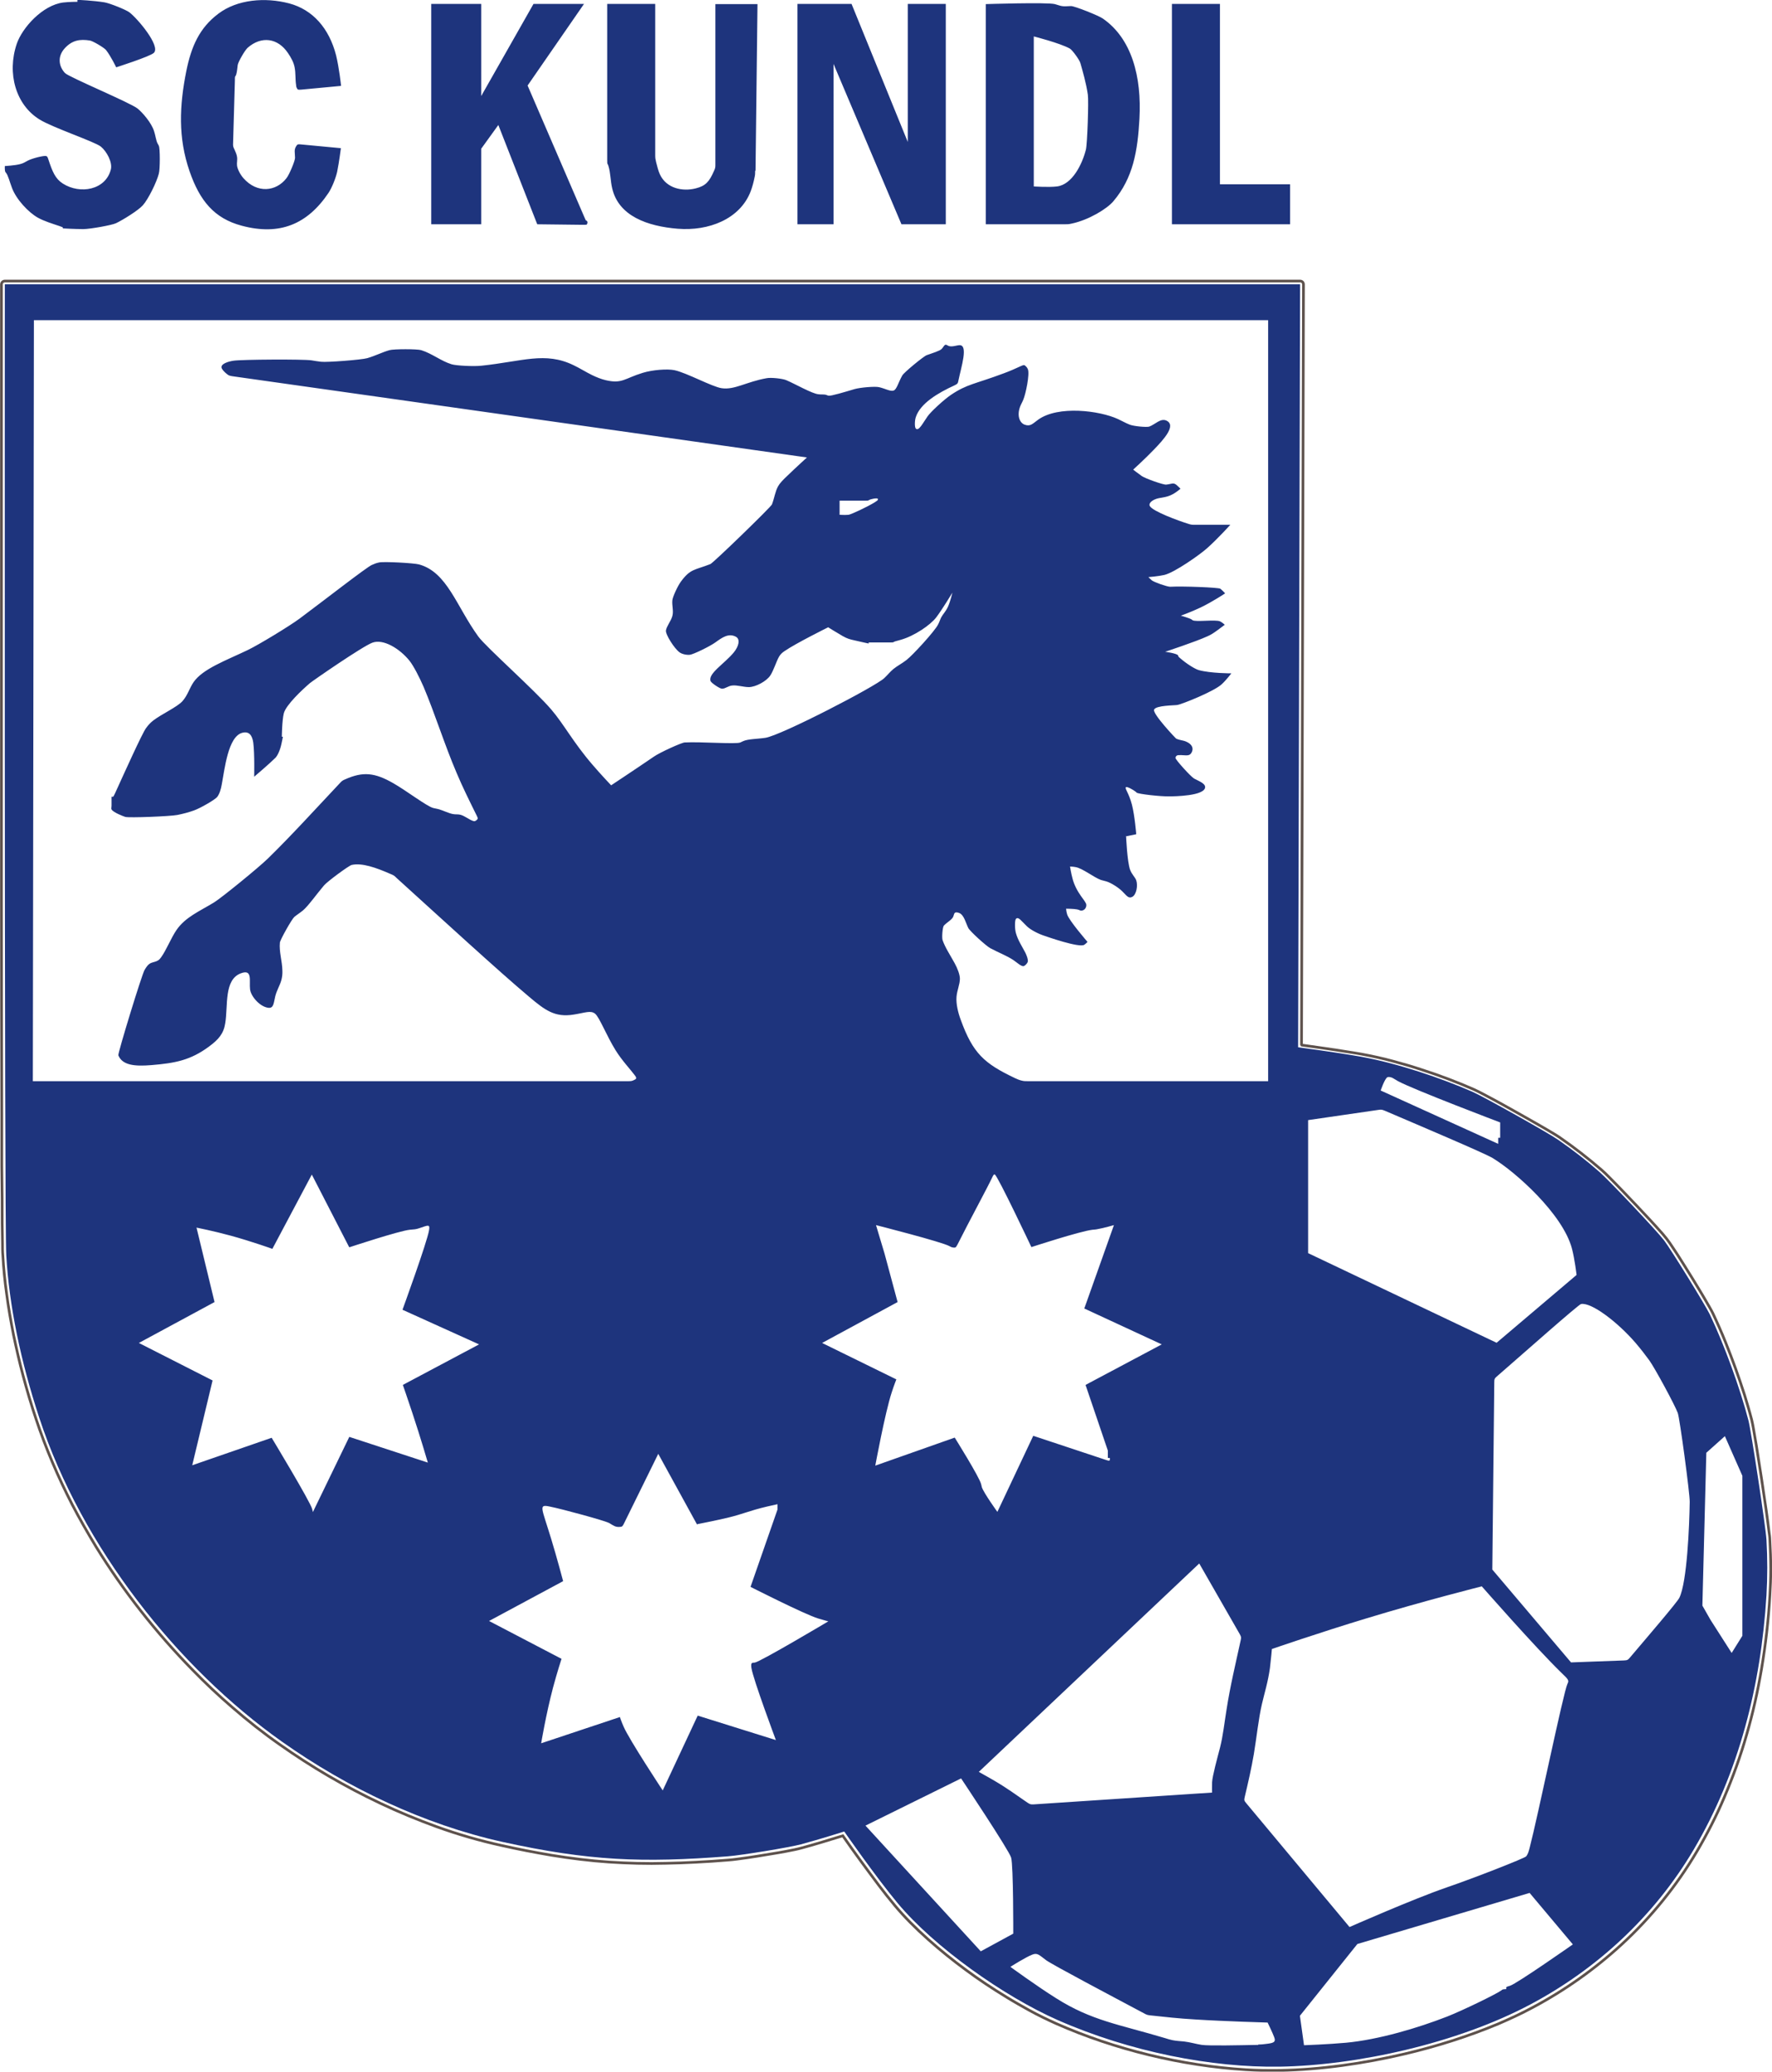 <?xml version="1.0" encoding="UTF-8"?>
<svg id="Ebene_1" data-name="Ebene 1" xmlns="http://www.w3.org/2000/svg" viewBox="0 0 99.28 116.02">
  <defs>
    <style>
      .cls-1 {
        fill: none;
        stroke: #5d514c;
        stroke-width: .15px;
      }

      .cls-2 {
        fill: #1e347d;
        fill-rule: evenodd;
        stroke-width: 0px;
      }
    </style>
  </defs>
  <polygon class="cls-2" points="68.35 .22 65.66 .22 65.66 12.56 72.28 12.56 72.28 10.32 68.35 10.32 68.35 .22"/>
  <path class="cls-2" d="M57.92,10.43V2.04s1.46.37,2.02.68c.14.08.54.63.59.81.13.46.32,1.1.42,1.78.05.36-.03,2.75-.11,3.07-.21.83-.77,1.95-1.61,2.06-.48.06-1.31,0-1.31,0ZM55.23.22v12.34h4.42c.18,0,.22,0,.4-.04.95-.2,1.98-.83,2.33-1.25,1.11-1.31,1.36-2.82,1.46-4.62.13-2.35-.43-4.49-2.05-5.61-.24-.17-1.58-.7-1.78-.7-.19,0-.37.03-.52,0-.12-.02-.24-.07-.39-.11-.44-.11-3.87,0-3.87,0ZM50.52,12.56h2.47V.22h-2.13v7.73L47.71.22h-3.03v12.34h2.02V3.58l3.81,8.99ZM42.33,9.56l.11-9.33h-2.36v8.96c0,.18,0,.22-.08.39-.26.59-.46.83-1.02.97-.74.19-1.65,0-2.01-.79-.09-.19-.15-.45-.21-.68-.04-.18-.05-.22-.05-.4V.22h-2.69v8.73c0,.18,0,.21.03.25.02.03.03.07.04.1.12.38.11.84.21,1.25.36,1.55,1.97,2.12,3.67,2.26,1.72.14,3.49-.53,4.09-2.1.09-.24.16-.5.21-.75.04-.18.04-.22.04-.4ZM32.86,12.59s.11-.12.02-.22c-.01-.01-.03-.02-.04-.02-.02,0-.03-.03-.1-.19l-3.18-7.37L32.72.22h-2.83l-2.93,5.16V.22h-2.8v12.34h2.8v-4.23l.96-1.33,2.18,5.56,2.53.03c.18,0,.2,0,.22-.01ZM19.11,8.3l-2.23-.21c-.18-.02-.21-.01-.26.06-.17.23-.09.4-.09.69,0,.17-.32.94-.48,1.14-.58.75-1.64.87-2.41,0-.18-.2-.34-.52-.36-.71-.02-.16.03-.31,0-.49-.02-.13-.08-.27-.14-.4-.08-.16-.09-.2-.08-.38l.1-3.5c0-.18,0-.21.04-.25.02-.03.03-.06.04-.1.05-.17.05-.34.08-.52.04-.19.39-.8.55-.95.77-.68,1.7-.56,2.27.3.17.25.32.52.37.81.06.31.03.65.08.98,0,.06.02.13.05.18.04.08.06.08.24.07l2.23-.21s-.11-1.02-.28-1.71c-.39-1.52-1.31-2.56-2.63-2.91-1.34-.35-2.9-.23-3.97.58-1.06.8-1.51,1.83-1.79,3.2-.39,1.95-.47,3.74.18,5.62.57,1.65,1.38,2.64,2.92,3.05,2.13.57,3.68-.08,4.86-1.83.19-.28.41-.83.49-1.19.11-.54.21-1.33.21-1.33ZM3.52,12.75v.04s.64.04,1.15.04c.37,0,1.61-.22,1.83-.33.4-.19,1.25-.72,1.5-1,.3-.33.78-1.3.9-1.78.07-.26.07-1.41,0-1.55-.02-.05-.05-.1-.08-.15-.08-.17-.11-.44-.19-.68-.15-.47-.64-1.03-.92-1.26-.41-.33-3.85-1.76-4.07-1.99-.36-.39-.43-.94,0-1.4.41-.44.84-.51,1.4-.42.17.03.78.39.9.53.28.36.57.97.57.97,0,0,1.91-.61,2.11-.81.39-.38-.91-1.92-1.37-2.27-.2-.15-1.1-.51-1.4-.56-.62-.1-1.51-.14-1.51-.14v.11s-.46,0-.8.04C2.38.29,1.25,1.55.94,2.45c-.56,1.65-.06,3.43,1.29,4.25.73.45,3.09,1.24,3.42,1.51.33.27.66.88.56,1.28-.29,1.15-1.72,1.41-2.69.79-.42-.27-.58-.65-.82-1.38-.03-.09-.05-.14-.11-.16-.11-.04-.78.12-1.04.26-.14.07-.22.14-.42.19-.3.08-.86.11-.86.11,0,0-.01.23.02.31.01.03.03.04.04.06.12.13.22.54.34.85.24.65.93,1.38,1.45,1.67.36.2.8.33,1.21.47.17.06.19.07.19.08Z"/>
  <path class="cls-2" d="M70.49,114.52c-1.05.02-2.75.06-3.16,0-.33-.05-.64-.15-.99-.19-.21-.02-.42-.03-.63-.07-.15-.03-.29-.07-.44-.12-2.57-.77-4.11-.97-6.11-2.24-1.07-.67-2.55-1.75-2.55-1.75,0,0,.86-.55,1.24-.69.28-.11.4.05.75.31.35.26,3.65,2,5.49,2.98.16.09.2.1.38.12.85.09,1.52.17,2.55.23,1.58.1,4,.17,4,.17,0,0,.27.55.37.82.11.29-.05.33-.49.38-.18.02-.22.03-.4.03ZM88.14,108.88s-3.15,2.21-3.54,2.33c-.1.03-.19.05-.21.09-.01.03.02.07,0,.09-.03.02-.13,0-.2.03-.02,0-.04.02-.06.04-.28.21-2.2,1.14-3.04,1.47-1.64.64-3.85,1.3-5.68,1.47-.97.09-2.35.14-2.35.14l-.23-1.65,3.22-4.02,9.65-2.86,2.42,2.88ZM53.85,99.6s2.69,4.03,2.8,4.43c.13.43.12,4.26.12,4.26l-1.82.99-6.46-7.04,5.35-2.64ZM83.02,88.84s2.98,3.4,4.46,4.84c.4.38.44.43.34.62-.22.44-1.66,7.43-2.12,9.19-.05.19-.09.34-.19.47-.07.1-2.93,1.22-4.48,1.75-1.91.66-5.42,2.21-5.42,2.21l-5.79-6.94c-.12-.14-.12-.17-.08-.35.19-.8.37-1.58.51-2.4.16-.96.26-1.97.45-2.79.14-.61.34-1.23.45-2.02.06-.48.11-1.07.11-1.07,0,0,2.63-.91,5.31-1.72,3.19-.97,6.45-1.79,6.45-1.79ZM67.9,100.39l-9.97.66c-.18.01-.22,0-.37-.1-.65-.44-1.08-.78-1.96-1.29-.35-.2-.76-.43-.76-.43l12.35-11.67,2.26,3.94c.09.16.1.19.06.37-.28,1.29-.59,2.57-.79,3.87-.12.74-.2,1.48-.36,2.11-.16.62-.43,1.59-.45,1.96-.01.27,0,.58,0,.58ZM39.06,85.36s1.02-.2,1.7-.36c.91-.22,1.2-.39,2.22-.63.27-.06.58-.13.58-.13v.3l-1.51,4.33s3.03,1.54,3.79,1.77c.29.09.57.16.57.16,0,0-3.8,2.26-4.12,2.31-.08.01-.13,0-.16.03-.05.03-.05.13-.03.27.09.62,1.37,4.04,1.37,4.04l-4.38-1.37-1.96,4.19s-1.87-2.83-2.19-3.57c-.12-.27-.21-.54-.21-.54l-4.41,1.47s.27-1.63.67-3.14c.22-.82.47-1.59.47-1.59l-4.06-2.12,4.15-2.23s-.36-1.36-.67-2.37c-.54-1.77-.72-1.94-.09-1.81.71.14,3.13.8,3.35.93.22.13.34.24.61.21.11-.01.13-.03.21-.19l1.92-3.9,2.18,3.97ZM95.83,90.71l-.45-.79.22-8.56,1.04-.93.98,2.22v8.96l-.6.96-1.19-1.86ZM91,92.99l-2.98.11-4.41-5.2.11-10.49c0-.18.02-.22.15-.33,1.56-1.36,4.58-4.03,4.71-4.05.57-.11,2.03.99,3.05,2.17.29.34.54.66.78.99.32.45,1.43,2.5,1.59,2.94.11.29.68,4.53.67,4.98-.02,1.36-.15,4.49-.58,5.37-.12.25-1.83,2.24-2.77,3.35-.12.14-.15.15-.33.16ZM57.79,69.84s2.72-.89,3.42-.97c.1-.01.18-.01.31-.04.3-.05.89-.22.89-.22l-1.66,4.67,4.34,2.01-4.27,2.27,1.25,3.68v.41h.11s.01.07,0,.11c-.02.07-.09.04-.22,0-.85-.28-4.07-1.35-4.07-1.35l-2.01,4.26s-.75-1.04-.87-1.38c-.02-.07-.02-.11-.04-.17-.09-.39-1.48-2.61-1.48-2.61l-4.45,1.57s.55-2.98.92-4.1c.12-.38.26-.73.26-.73l-4.16-2.04,4.23-2.29-.73-2.71-.48-1.6s3.7.94,4.12,1.18c.07.04.14.08.27.08.08,0,.09-.02.18-.18.63-1.26,1.65-3.13,1.94-3.75.06-.12.09-.19.15-.16.17.09,2.04,4.05,2.04,4.05ZM19.58,69.85s2.78-.92,3.38-.98c.28-.03.3-.01.54-.09.48-.16.6-.24.54.11-.11.68-1.49,4.46-1.49,4.46l4.29,1.94-4.27,2.27s.27.77.53,1.56c.46,1.38.87,2.79.87,2.79l-4.4-1.44-2.04,4.21s-.02-.08-.04-.17c-.1-.4-2.27-3.99-2.27-3.99l-4.45,1.54,1.14-4.75-4.13-2.1,4.24-2.29-1.01-4.17s.96.19,1.91.45c1.17.32,2.34.74,2.34.74l2.21-4.16,2.09,4.06ZM88.32,71.41l-4.47,3.79-10.56-5.02v-7.45l3.92-.57c.18-.03.22-.02.39.05,2.01.86,5.57,2.37,6.02,2.64,1.31.79,3.94,3.15,4.45,5.07.16.6.26,1.48.26,1.48ZM77.36,61.06s.18-.54.34-.71c.06-.06.23-.04.36.04.08.05.17.1.27.16.89.48,5.72,2.31,5.72,2.31v.86h-.11v.34l-6.59-2.99ZM47.04,28.83v-.79h1.39c.18,0,.21,0,.25-.03.11-.07.46-.13.5-.08.01.02,0,.04,0,.06,0,.03-.02.04-.17.14-.4.25-1.34.69-1.47.7-.21.02-.49,0-.49,0ZM63.08,46.84l.58-.12s-.08-1.02-.24-1.65c-.09-.35-.2-.58-.29-.77-.05-.1-.09-.2-.04-.22.08-.03.4.15.54.26.02.02.04.03.05.05.1.08,1.33.22,1.83.21.27,0,2-.02,2.01-.52,0-.22-.39-.35-.62-.48-.19-.11-1.04-1.05-1.04-1.15,0-.09.07-.16.18-.16.4-.02.62.12.75-.21.08-.21-.03-.42-.34-.55-.19-.08-.36-.07-.56-.17-.02-.01-1.33-1.39-1.23-1.62.11-.24,1.13-.23,1.31-.26.27-.05,2.08-.77,2.49-1.17.23-.21.53-.6.53-.6,0,0-1.16,0-1.82-.18-.22-.06-.71-.37-1.05-.67-.04-.04-.09-.07-.1-.1-.01-.02,0-.04-.02-.06-.07-.11-.72-.2-.72-.2,0,0,1.71-.56,2.38-.87.2-.09.31-.16.57-.35.16-.12.39-.29.39-.29,0,0-.12-.12-.26-.19-.24-.12-1.38.05-1.55-.07-.02-.01-.03-.03-.05-.04-.13-.08-.6-.21-.6-.21,0,0,.56-.2,1.11-.46.7-.34,1.37-.79,1.37-.79,0,0-.13-.15-.27-.26-.09-.07-2.09-.15-2.81-.11-.17,0-.89-.25-1.03-.36-.09-.08-.19-.18-.19-.18,0,0,.53-.04.89-.12.59-.14,2.01-1.15,2.39-1.49.6-.53,1.31-1.32,1.31-1.32h-1.97c-.18,0-.22,0-.4-.06-.52-.16-1.97-.69-2.14-.99-.06-.11.03-.26.28-.37.28-.13.61-.07,1.02-.3.2-.11.42-.3.42-.3,0,0-.13-.13-.21-.2-.19-.17-.29-.06-.59-.03-.15.02-1.17-.34-1.37-.48-.23-.16-.48-.36-.48-.36,0,0,.67-.61,1.16-1.12.56-.58,1.28-1.37.69-1.63-.32-.14-.62.22-.95.34-.15.05-.88-.02-1.1-.11-.23-.09-.43-.21-.65-.31-1.04-.48-3.35-.77-4.47.03-.33.24-.44.4-.77.28-.28-.11-.42-.5-.26-.97.05-.15.13-.27.19-.42.14-.33.37-1.44.26-1.71-.03-.07-.07-.13-.13-.18-.07-.07-.1-.07-.26,0-.32.15-.64.29-.97.41-1.63.61-2.04.59-2.96,1.21-.37.25-1.13.94-1.31,1.21-.26.37-.49.84-.65.67-.07-.07-.07-.43,0-.64.25-.77,1.25-1.36,2.17-1.78.16-.08.19-.1.22-.28.16-.77.55-1.96.07-1.97-.16,0-.44.12-.63.04-.09-.04-.12-.08-.18-.06-.07.03-.12.15-.2.23-.1.11-.53.24-.84.35-.17.06-1.28.97-1.37,1.14-.22.39-.31.78-.48.84-.18.07-.47-.11-.83-.19-.24-.05-1.05.02-1.36.11-.54.16-1.33.4-1.46.37-.05-.01-.09-.03-.14-.05-.11-.03-.27-.01-.42-.03-.36-.03-1.27-.56-1.81-.79-.21-.09-.86-.16-1.1-.11-1.13.2-1.8.67-2.52.56-.54-.08-1.97-.87-2.65-1.01-.39-.08-1.22-.02-1.77.15-1.02.31-1.15.63-2.08.41-.25-.06-.5-.16-.75-.28-.35-.17-.71-.4-1.05-.56-1.59-.77-2.86-.21-5.15.03-.43.05-1.42,0-1.68-.08-.59-.18-1.09-.6-1.7-.79-.22-.07-1.54-.07-1.78,0-.42.12-.77.31-1.25.45-.32.09-2.24.24-2.58.2-.19-.02-.35-.05-.54-.08-.45-.07-3.9-.05-4.36.02-.3.04-.79.19-.66.44.04.08.15.2.25.28.13.11.16.12.34.15l32.19,4.55s-.66.6-1.06.99c-.3.28-.46.45-.56.63-.16.29-.2.64-.34,1.01-.06.15-3.28,3.27-3.45,3.34-.89.35-1.11.25-1.65.98-.19.26-.46.85-.48,1.05-.03.3.08.59,0,.88-.08.29-.33.58-.36.81-.03.22.47,1.01.76,1.22.13.1.39.16.58.14.2-.02,1.14-.48,1.44-.7.36-.26.73-.53,1.14-.31.26.14.16.54-.12.88-.52.63-1.45,1.18-1.3,1.6.04.11.52.43.64.43.2,0,.34-.16.58-.18.26-.03.64.09.92.09.39,0,.99-.33,1.2-.64.19-.28.34-.79.5-1.07.08-.13.16-.21.31-.31.64-.44,2.44-1.33,2.44-1.33,0,0,.51.32.81.49.27.15.38.18.7.25.29.07.76.17.76.17v-.06h1.16c.18,0,.21,0,.25-.03.03-.02.07-.03.1-.04.1-.03.2-.05.29-.08.75-.21,1.65-.82,1.98-1.25.33-.43.91-1.39.91-1.39,0,0-.11.47-.24.77-.13.29-.29.43-.39.62-.06.12-.1.26-.17.39-.18.37-1.43,1.73-1.77,1.99-.24.19-.52.33-.74.51-.19.16-.33.34-.5.5-.48.47-5.82,3.23-6.67,3.35-.46.07-.97.06-1.25.19-.05.02-.1.05-.15.07-.24.11-2.21-.05-3.12,0-.18.01-1.39.56-1.72.79-.89.61-2.4,1.61-2.4,1.61,0,0-.59-.62-1.05-1.16-1.07-1.24-1.59-2.25-2.3-3.08-.92-1.08-3.67-3.51-4.09-4.09-1.24-1.71-1.74-3.6-3.32-4.04-.3-.08-1.99-.17-2.24-.11-.15.03-.28.08-.41.14-.31.14-2.63,1.95-4.04,3-.55.41-2.31,1.48-2.92,1.77-1.21.58-2.52,1.05-3.03,1.8-.22.32-.33.74-.62,1.06-.3.33-1.16.72-1.62,1.07-.17.13-.3.27-.42.44-.22.3-1.18,2.43-1.74,3.66-.08.17-.09.18-.12.18h-.07s0,.31,0,.48c0,.13-.03.18,0,.23.08.16.64.38.77.42.22.06,2.51-.03,2.92-.11.34-.07.61-.14.92-.25.35-.12,1.2-.61,1.31-.76.13-.17.21-.43.26-.73.16-.84.35-2.65,1.14-2.86.38-.1.56.13.62.55.08.63.05,1.91.05,1.91,0,0,.85-.72,1.19-1.06.13-.13.27-.45.34-.79.04-.17.08-.39.08-.39h-.06s.01-.9.11-1.31c.12-.47,1.03-1.32,1.46-1.69.14-.12,2.97-2.08,3.51-2.27.6-.22,1.51.32,2.07,1.01.23.29.55.91.79,1.46.65,1.54,1.17,3.23,1.85,4.82.34.81.73,1.59,1.12,2.38.08.16.08.19.04.23-.09.1-.16.12-.25.08-.19-.06-.46-.28-.69-.34-.14-.04-.27-.01-.42-.04-.23-.04-.53-.19-.76-.26-.13-.04-.24-.05-.35-.08-.37-.1-1.5-.97-2.24-1.39-1.03-.59-1.69-.66-2.68-.22-.17.07-.2.1-.32.23-1.33,1.41-2.65,2.87-4.01,4.2-.53.52-2.62,2.22-3.03,2.47-.84.51-1.6.82-2.1,1.54-.32.47-.57,1.13-.87,1.54-.05.07-.1.13-.17.17-.11.07-.27.09-.39.14-.16.07-.26.22-.36.39-.15.24-1.51,4.68-1.47,4.78.22.55.89.63,1.85.55,1.33-.11,2.19-.27,3.23-1.04.53-.39.82-.72.91-1.31.16-.98-.08-2.43.87-2.79.68-.26.46.43.52.9.05.4.56.98,1.03,1.03.29.03.29-.25.38-.64.08-.33.26-.61.34-.9.05-.18.07-.36.06-.55-.01-.53-.19-1.05-.14-1.56.02-.17.67-1.32.81-1.44.16-.13.32-.23.48-.36.3-.25.77-.92,1.18-1.4.18-.22,1.39-1.11,1.55-1.15.58-.13,1.37.15,2.19.51.17.07.2.09.33.22,2.46,2.23,5.74,5.24,7.42,6.65.9.76,1.45,1.17,2.5,1,.64-.1.95-.25,1.2-.05.24.19.65,1.25,1.15,2.05.36.58.84,1.08,1.09,1.42.11.15.08.19-.11.27-.08.03-.11.04-.29.04H1.84l.06-42.62h69.15v42.62h-13.46c-.18,0-.22,0-.38-.04-.12-.03-.23-.08-.34-.13-1.73-.82-2.36-1.39-3.04-3.26-.15-.4-.27-.89-.24-1.29.03-.37.19-.7.19-1.02,0-.22-.13-.57-.29-.86-.24-.44-.54-.89-.68-1.3-.05-.15,0-.73.07-.81.16-.18.46-.33.53-.51.06-.14.03-.31.33-.2.27.1.37.56.51.84.09.18.99,1,1.23,1.13.44.24.93.42,1.3.67.22.15.4.33.55.34.08,0,.25-.17.26-.28,0-.14-.06-.3-.14-.47-.17-.33-.42-.7-.53-1.1-.07-.23-.07-.73,0-.8.14-.15.31.13.62.42.2.19.61.41.98.53.09.03,1.95.69,2.23.5.09-.06.18-.16.18-.16,0,0-1.04-1.2-1.14-1.54-.05-.16-.06-.32-.06-.32,0,0,.42,0,.62.04.14.03.18.08.24.07.23-.02.31-.26.26-.39-.05-.11-.17-.27-.28-.42-.21-.29-.4-.66-.48-.99-.08-.29-.14-.67-.14-.67,0,0,.16,0,.31.03.38.06,1.03.58,1.42.72.1.03.19.05.3.08.25.07.68.34.89.55.25.24.35.44.58.31.22-.13.31-.62.21-.92-.07-.19-.23-.3-.34-.58-.17-.44-.23-1.92-.23-1.92ZM72.73,58.66l.11-42.74H.27s-.03,52.33.08,54.37c.16,2.81.8,5.92,1.85,9.11,2.39,7.27,7.77,14.02,13.6,18.14,3.66,2.59,7.97,4.64,12.34,5.61,4.86,1.07,7.85,1.18,12.64.81.78-.06,3.45-.5,4.09-.67,1.08-.29,2.43-.72,2.43-.72,0,0,1.77,2.55,2.99,4.01,2.05,2.46,5.95,5.22,8.97,6.55,4.07,1.79,8.64,2.67,12.45,2.61,4.27-.07,9.93-1.29,14.08-3.51,3.65-1.95,6.88-4.88,9.11-8.66,2.54-4.31,3.76-9.19,4.07-14.23.06-1.05.06-2.04,0-3.1-.04-.72-.85-6.06-1.01-6.69-.46-1.78-1.35-4.23-2.16-5.93-.27-.56-2.19-3.66-2.57-4.16-.43-.56-3.09-3.37-3.62-3.83-.74-.65-1.48-1.22-2.3-1.79-.59-.41-4.2-2.43-4.82-2.7-1.74-.76-4.18-1.59-6.23-1.96-1.41-.25-3.53-.53-3.53-.53Z"/>
  <path class="cls-1" d="M72.92,58.5l.11-42.57c0-.11-.08-.19-.19-.19H.27c-.11,0-.19.09-.19.19v10.03c0,9.21,0,15.39,0,24.37,0,4.04.01,8.08.02,12.13v2.81s.02,1.87.02,1.87c0,1.62,0,1.22.02,2.48,0,.23,0,.46.02.69h0c.04.72.11,1.43.21,2.14.1.78.24,1.55.39,2.32.16.76.33,1.51.53,2.26.22.82.46,1.64.73,2.44.54,1.63,1.23,3.24,2.02,4.78.42.81.87,1.59,1.34,2.37,1.53,2.48,3.36,4.81,5.41,6.9.71.73,1.45,1.43,2.22,2.09.85.74,1.75,1.45,2.68,2.1,1.77,1.25,3.65,2.35,5.62,3.28,1.03.49,2.08.92,3.15,1.31,1.19.43,2.4.78,3.63,1.05.93.21,1.87.39,2.81.55,1.04.17,2.16.31,3.21.38,1.07.07,2.13.1,3.2.07.56-.01,1.11-.03,1.67-.06.6-.03,1.21-.07,1.81-.12.16-.01.32-.03.48-.05.79-.1,1.55-.23,2.33-.36.3-.05.6-.11.9-.17.14-.03.28-.06.42-.1.64-.17,1.62-.47,2.3-.68.66.95,1.34,1.87,2.03,2.79.29.38.58.75.89,1.12,1.05,1.26,2.56,2.56,3.96,3.59.74.55,1.51,1.06,2.3,1.54.42.26.85.5,1.28.74.49.27.99.51,1.5.74,3.28,1.45,7.03,2.36,10.62,2.58.64.04,1.27.05,1.91.04,2.28-.04,4.71-.39,6.97-.92,1.79-.42,3.57-.98,5.27-1.69.65-.28,1.3-.58,1.93-.92,1.8-.96,3.48-2.15,4.98-3.53,1.65-1.52,3.07-3.27,4.21-5.2.57-.97,1.09-1.98,1.53-3.02.49-1.15.92-2.33,1.26-3.53.35-1.2.62-2.42.83-3.66.23-1.36.39-2.73.47-4.11.03-.5.05-.99.05-1.49,0-.55-.02-1.09-.05-1.64,0-.13-.03-.34-.05-.47-.05-.41-.1-.81-.16-1.22-.14-.98-.37-2.51-.55-3.61-.14-.83-.05-.3-.16-.93-.02-.12-.07-.38-.1-.5-.12-.47-.26-.93-.4-1.39-.32-1-.67-1.97-1.06-2.94-.22-.55-.46-1.09-.71-1.62-.05-.1-.1-.2-.16-.3-.15-.27-.31-.53-.46-.79-.39-.65-.69-1.14-1.09-1.77-.19-.3-.37-.59-.57-.88-.1-.15-.2-.3-.31-.44-.05-.06-.18-.22-.23-.28-.22-.25-.44-.49-.66-.73-.56-.6-.99-1.06-1.56-1.65-.26-.27-.52-.54-.79-.81-.11-.11-.29-.29-.41-.39-.74-.64-1.51-1.24-2.32-1.8-.1-.07-.21-.14-.31-.2-.29-.17-.58-.35-.87-.51-.74-.42-1.3-.74-2.04-1.15-.35-.19-.71-.39-1.06-.57-.18-.1-.37-.19-.56-.28,0,0,0,0,0,0-.96-.42-1.94-.79-2.94-1.11-.51-.17-1.03-.32-1.55-.46-.58-.16-1.18-.29-1.77-.4-.26-.05-.53-.09-.79-.13-.86-.14-1.72-.26-2.58-.38Z"/>
</svg>